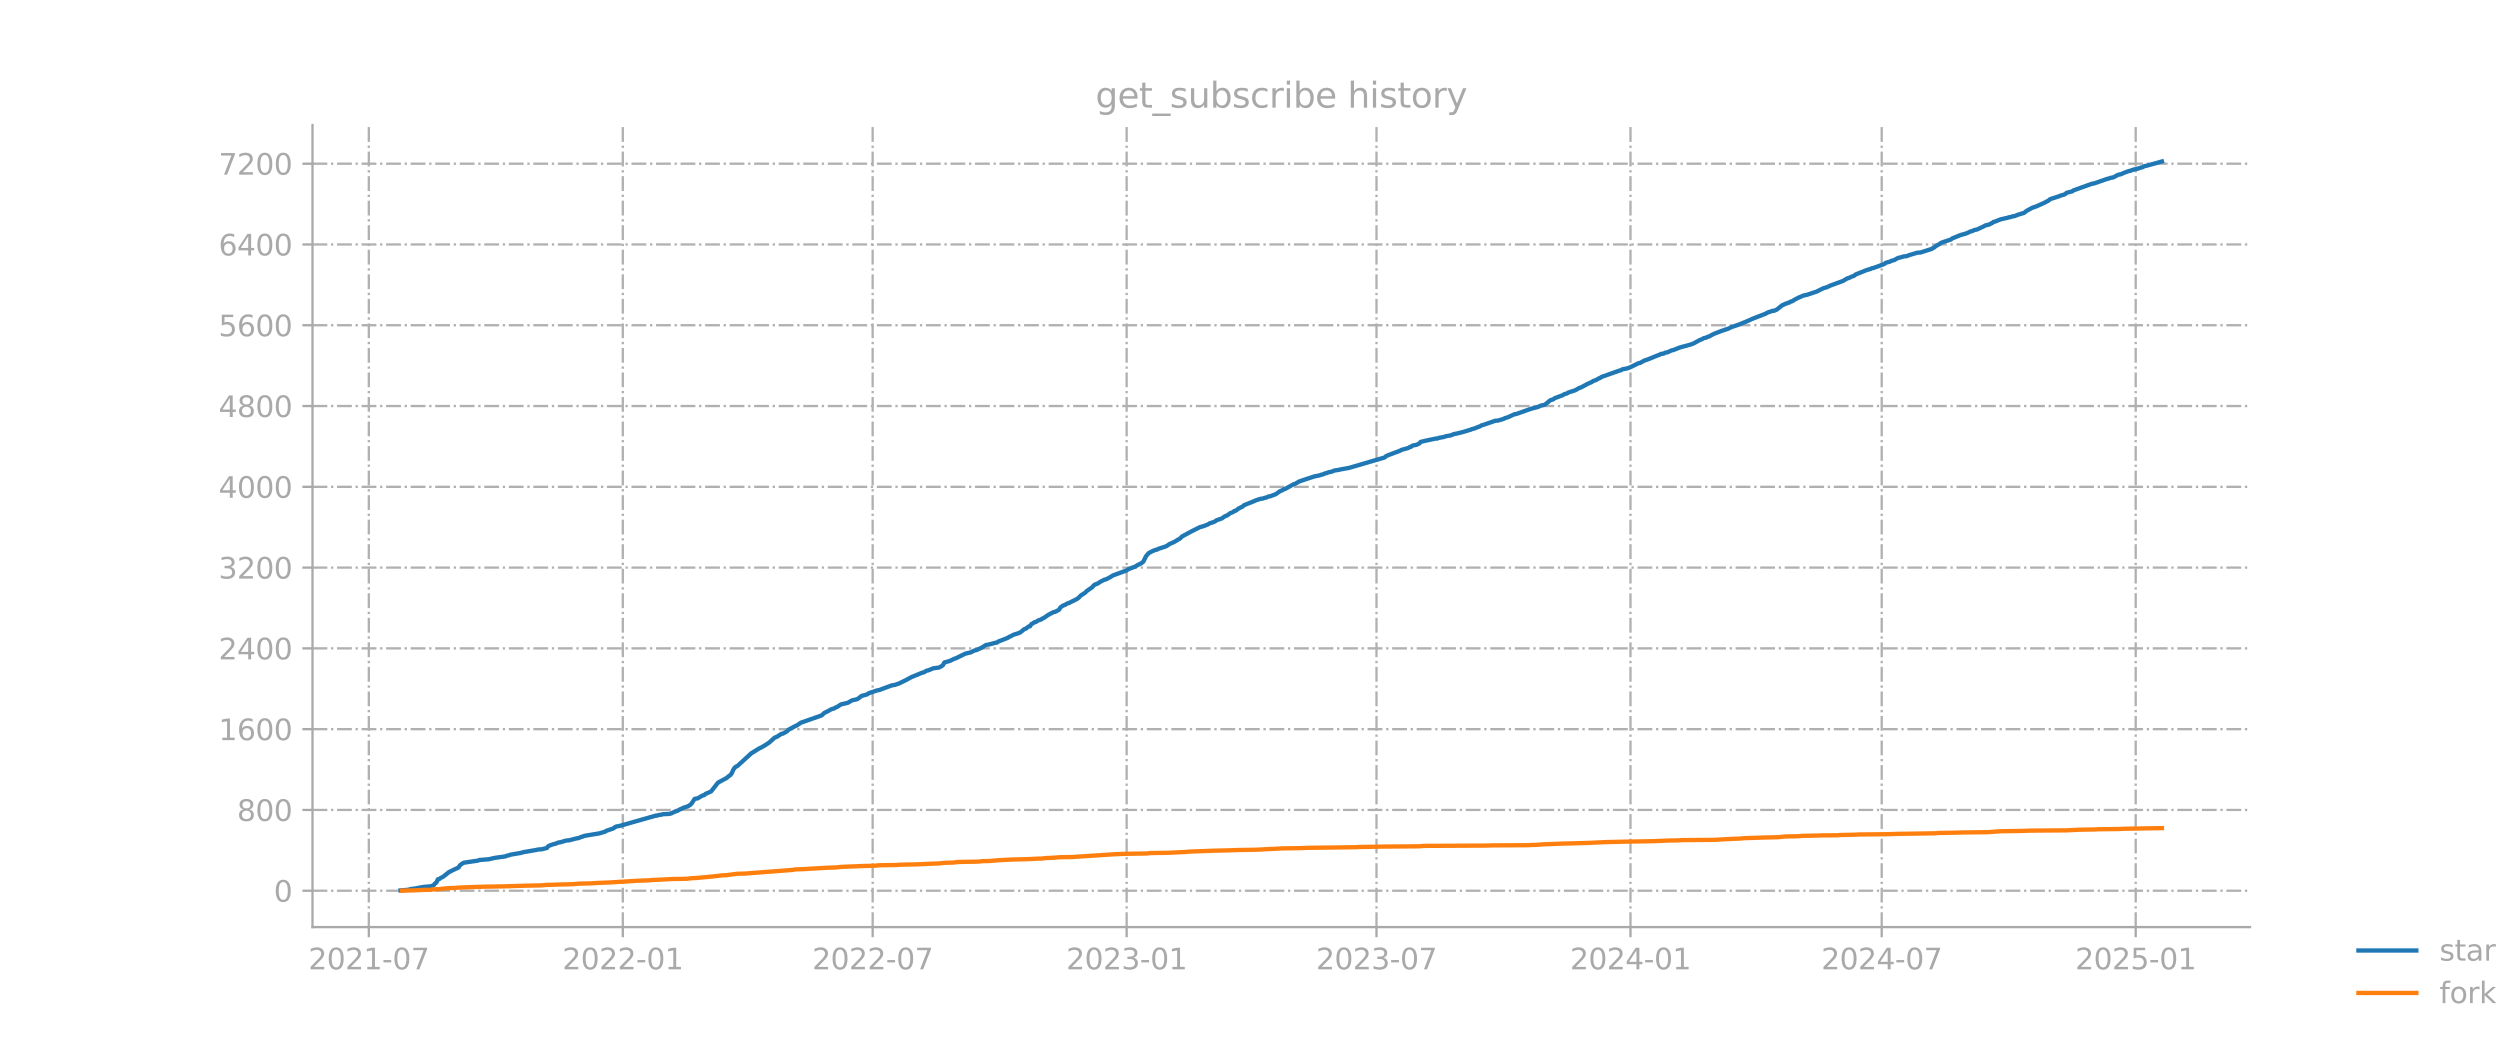 <?xml version="1.0" encoding="utf-8" standalone="no"?>
<!DOCTYPE svg PUBLIC "-//W3C//DTD SVG 1.1//EN"
  "http://www.w3.org/Graphics/SVG/1.1/DTD/svg11.dtd">
<svg xmlns:xlink="http://www.w3.org/1999/xlink" width="864pt" height="360pt" viewBox="0 0 864 360" xmlns="http://www.w3.org/2000/svg" version="1.1">
 <defs>
  <style type="text/css">*{stroke-linejoin: round; stroke-linecap: butt}</style>
 </defs>
 <g id="figure_1">
  <g id="patch_1">
   <path d="M 0 360 
L 864 360 
L 864 0 
L 0 0 
L 0 360 
z
" style="fill: none; opacity: 0"/>
  </g>
  <g id="axes_1">
   <g id="patch_2">
    <path d="M 108 320.4 
L 777.6 320.4 
L 777.6 43.2 
L 108 43.2 
L 108 320.4 
z
" style="fill: none; opacity: 0"/>
   </g>
   <g id="matplotlib.axis_1">
    <g id="xtick_1">
     <g id="line2d_1">
      <path d="M 127.464 320.4 
L 127.464 43.2 
" clip-path="url(#pe90ef43186)" style="fill: none; stroke-dasharray: 5.12,1.28,0.8,1.28; stroke-dashoffset: 0; stroke: #b0b0b0; stroke-width: 0.8"/>
     </g>
     <g id="line2d_2">
      <defs>
       <path id="m35edbf94c2" d="M 0 0 
L 0 3.5 
" style="stroke: #a9a9a9; stroke-width: 0.8"/>
      </defs>
      <g>
       <use xlink:href="#m35edbf94c2" x="127.464" y="320.4" style="fill: #a9a9a9; stroke: #a9a9a9; stroke-width: 0.8"/>
      </g>
     </g>
     <g id="text_1">
      <!-- 2021-07 -->
      <g style="fill: #a9a9a9" transform="translate(106.573 334.998) scale(0.1 -0.1)">
       <defs>
        <path id="DejaVuSans-32" d="M 1228 531 
L 3431 531 
L 3431 0 
L 469 0 
L 469 531 
Q 828 903 1448 1529 
Q 2069 2156 2228 2338 
Q 2531 2678 2651 2914 
Q 2772 3150 2772 3378 
Q 2772 3750 2511 3984 
Q 2250 4219 1831 4219 
Q 1534 4219 1204 4116 
Q 875 4013 500 3803 
L 500 4441 
Q 881 4594 1212 4672 
Q 1544 4750 1819 4750 
Q 2544 4750 2975 4387 
Q 3406 4025 3406 3419 
Q 3406 3131 3298 2873 
Q 3191 2616 2906 2266 
Q 2828 2175 2409 1742 
Q 1991 1309 1228 531 
z
" transform="scale(0.016)"/>
        <path id="DejaVuSans-30" d="M 2034 4250 
Q 1547 4250 1301 3770 
Q 1056 3291 1056 2328 
Q 1056 1369 1301 889 
Q 1547 409 2034 409 
Q 2525 409 2770 889 
Q 3016 1369 3016 2328 
Q 3016 3291 2770 3770 
Q 2525 4250 2034 4250 
z
M 2034 4750 
Q 2819 4750 3233 4129 
Q 3647 3509 3647 2328 
Q 3647 1150 3233 529 
Q 2819 -91 2034 -91 
Q 1250 -91 836 529 
Q 422 1150 422 2328 
Q 422 3509 836 4129 
Q 1250 4750 2034 4750 
z
" transform="scale(0.016)"/>
        <path id="DejaVuSans-31" d="M 794 531 
L 1825 531 
L 1825 4091 
L 703 3866 
L 703 4441 
L 1819 4666 
L 2450 4666 
L 2450 531 
L 3481 531 
L 3481 0 
L 794 0 
L 794 531 
z
" transform="scale(0.016)"/>
        <path id="DejaVuSans-2d" d="M 313 2009 
L 1997 2009 
L 1997 1497 
L 313 1497 
L 313 2009 
z
" transform="scale(0.016)"/>
        <path id="DejaVuSans-37" d="M 525 4666 
L 3525 4666 
L 3525 4397 
L 1831 0 
L 1172 0 
L 2766 4134 
L 525 4134 
L 525 4666 
z
" transform="scale(0.016)"/>
       </defs>
       <use xlink:href="#DejaVuSans-32"/>
       <use xlink:href="#DejaVuSans-30" transform="translate(63.623 0)"/>
       <use xlink:href="#DejaVuSans-32" transform="translate(127.246 0)"/>
       <use xlink:href="#DejaVuSans-31" transform="translate(190.869 0)"/>
       <use xlink:href="#DejaVuSans-2d" transform="translate(254.492 0)"/>
       <use xlink:href="#DejaVuSans-30" transform="translate(290.576 0)"/>
       <use xlink:href="#DejaVuSans-37" transform="translate(354.199 0)"/>
      </g>
     </g>
    </g>
    <g id="xtick_2">
     <g id="line2d_3">
      <path d="M 215.243 320.4 
L 215.243 43.2 
" clip-path="url(#pe90ef43186)" style="fill: none; stroke-dasharray: 5.12,1.28,0.8,1.28; stroke-dashoffset: 0; stroke: #b0b0b0; stroke-width: 0.8"/>
     </g>
     <g id="line2d_4">
      <g>
       <use xlink:href="#m35edbf94c2" x="215.243" y="320.4" style="fill: #a9a9a9; stroke: #a9a9a9; stroke-width: 0.8"/>
      </g>
     </g>
     <g id="text_2">
      <!-- 2022-01 -->
      <g style="fill: #a9a9a9" transform="translate(194.351 334.998) scale(0.1 -0.1)">
       <use xlink:href="#DejaVuSans-32"/>
       <use xlink:href="#DejaVuSans-30" transform="translate(63.623 0)"/>
       <use xlink:href="#DejaVuSans-32" transform="translate(127.246 0)"/>
       <use xlink:href="#DejaVuSans-32" transform="translate(190.869 0)"/>
       <use xlink:href="#DejaVuSans-2d" transform="translate(254.492 0)"/>
       <use xlink:href="#DejaVuSans-30" transform="translate(290.576 0)"/>
       <use xlink:href="#DejaVuSans-31" transform="translate(354.199 0)"/>
      </g>
     </g>
    </g>
    <g id="xtick_3">
     <g id="line2d_5">
      <path d="M 301.591 320.4 
L 301.591 43.2 
" clip-path="url(#pe90ef43186)" style="fill: none; stroke-dasharray: 5.12,1.28,0.8,1.28; stroke-dashoffset: 0; stroke: #b0b0b0; stroke-width: 0.8"/>
     </g>
     <g id="line2d_6">
      <g>
       <use xlink:href="#m35edbf94c2" x="301.591" y="320.4" style="fill: #a9a9a9; stroke: #a9a9a9; stroke-width: 0.8"/>
      </g>
     </g>
     <g id="text_3">
      <!-- 2022-07 -->
      <g style="fill: #a9a9a9" transform="translate(280.699 334.998) scale(0.1 -0.1)">
       <use xlink:href="#DejaVuSans-32"/>
       <use xlink:href="#DejaVuSans-30" transform="translate(63.623 0)"/>
       <use xlink:href="#DejaVuSans-32" transform="translate(127.246 0)"/>
       <use xlink:href="#DejaVuSans-32" transform="translate(190.869 0)"/>
       <use xlink:href="#DejaVuSans-2d" transform="translate(254.492 0)"/>
       <use xlink:href="#DejaVuSans-30" transform="translate(290.576 0)"/>
       <use xlink:href="#DejaVuSans-37" transform="translate(354.199 0)"/>
      </g>
     </g>
    </g>
    <g id="xtick_4">
     <g id="line2d_7">
      <path d="M 389.369 320.4 
L 389.369 43.2 
" clip-path="url(#pe90ef43186)" style="fill: none; stroke-dasharray: 5.12,1.28,0.8,1.28; stroke-dashoffset: 0; stroke: #b0b0b0; stroke-width: 0.8"/>
     </g>
     <g id="line2d_8">
      <g>
       <use xlink:href="#m35edbf94c2" x="389.369" y="320.4" style="fill: #a9a9a9; stroke: #a9a9a9; stroke-width: 0.8"/>
      </g>
     </g>
     <g id="text_4">
      <!-- 2023-01 -->
      <g style="fill: #a9a9a9" transform="translate(368.478 334.998) scale(0.1 -0.1)">
       <defs>
        <path id="DejaVuSans-33" d="M 2597 2516 
Q 3050 2419 3304 2112 
Q 3559 1806 3559 1356 
Q 3559 666 3084 287 
Q 2609 -91 1734 -91 
Q 1441 -91 1130 -33 
Q 819 25 488 141 
L 488 750 
Q 750 597 1062 519 
Q 1375 441 1716 441 
Q 2309 441 2620 675 
Q 2931 909 2931 1356 
Q 2931 1769 2642 2001 
Q 2353 2234 1838 2234 
L 1294 2234 
L 1294 2753 
L 1863 2753 
Q 2328 2753 2575 2939 
Q 2822 3125 2822 3475 
Q 2822 3834 2567 4026 
Q 2313 4219 1838 4219 
Q 1578 4219 1281 4162 
Q 984 4106 628 3988 
L 628 4550 
Q 988 4650 1302 4700 
Q 1616 4750 1894 4750 
Q 2613 4750 3031 4423 
Q 3450 4097 3450 3541 
Q 3450 3153 3228 2886 
Q 3006 2619 2597 2516 
z
" transform="scale(0.016)"/>
       </defs>
       <use xlink:href="#DejaVuSans-32"/>
       <use xlink:href="#DejaVuSans-30" transform="translate(63.623 0)"/>
       <use xlink:href="#DejaVuSans-32" transform="translate(127.246 0)"/>
       <use xlink:href="#DejaVuSans-33" transform="translate(190.869 0)"/>
       <use xlink:href="#DejaVuSans-2d" transform="translate(254.492 0)"/>
       <use xlink:href="#DejaVuSans-30" transform="translate(290.576 0)"/>
       <use xlink:href="#DejaVuSans-31" transform="translate(354.199 0)"/>
      </g>
     </g>
    </g>
    <g id="xtick_5">
     <g id="line2d_9">
      <path d="M 475.717 320.4 
L 475.717 43.2 
" clip-path="url(#pe90ef43186)" style="fill: none; stroke-dasharray: 5.12,1.28,0.8,1.28; stroke-dashoffset: 0; stroke: #b0b0b0; stroke-width: 0.8"/>
     </g>
     <g id="line2d_10">
      <g>
       <use xlink:href="#m35edbf94c2" x="475.717" y="320.4" style="fill: #a9a9a9; stroke: #a9a9a9; stroke-width: 0.8"/>
      </g>
     </g>
     <g id="text_5">
      <!-- 2023-07 -->
      <g style="fill: #a9a9a9" transform="translate(454.826 334.998) scale(0.1 -0.1)">
       <use xlink:href="#DejaVuSans-32"/>
       <use xlink:href="#DejaVuSans-30" transform="translate(63.623 0)"/>
       <use xlink:href="#DejaVuSans-32" transform="translate(127.246 0)"/>
       <use xlink:href="#DejaVuSans-33" transform="translate(190.869 0)"/>
       <use xlink:href="#DejaVuSans-2d" transform="translate(254.492 0)"/>
       <use xlink:href="#DejaVuSans-30" transform="translate(290.576 0)"/>
       <use xlink:href="#DejaVuSans-37" transform="translate(354.199 0)"/>
      </g>
     </g>
    </g>
    <g id="xtick_6">
     <g id="line2d_11">
      <path d="M 563.496 320.4 
L 563.496 43.2 
" clip-path="url(#pe90ef43186)" style="fill: none; stroke-dasharray: 5.12,1.28,0.8,1.28; stroke-dashoffset: 0; stroke: #b0b0b0; stroke-width: 0.8"/>
     </g>
     <g id="line2d_12">
      <g>
       <use xlink:href="#m35edbf94c2" x="563.496" y="320.4" style="fill: #a9a9a9; stroke: #a9a9a9; stroke-width: 0.8"/>
      </g>
     </g>
     <g id="text_6">
      <!-- 2024-01 -->
      <g style="fill: #a9a9a9" transform="translate(542.605 334.998) scale(0.1 -0.1)">
       <defs>
        <path id="DejaVuSans-34" d="M 2419 4116 
L 825 1625 
L 2419 1625 
L 2419 4116 
z
M 2253 4666 
L 3047 4666 
L 3047 1625 
L 3713 1625 
L 3713 1100 
L 3047 1100 
L 3047 0 
L 2419 0 
L 2419 1100 
L 313 1100 
L 313 1709 
L 2253 4666 
z
" transform="scale(0.016)"/>
       </defs>
       <use xlink:href="#DejaVuSans-32"/>
       <use xlink:href="#DejaVuSans-30" transform="translate(63.623 0)"/>
       <use xlink:href="#DejaVuSans-32" transform="translate(127.246 0)"/>
       <use xlink:href="#DejaVuSans-34" transform="translate(190.869 0)"/>
       <use xlink:href="#DejaVuSans-2d" transform="translate(254.492 0)"/>
       <use xlink:href="#DejaVuSans-30" transform="translate(290.576 0)"/>
       <use xlink:href="#DejaVuSans-31" transform="translate(354.199 0)"/>
      </g>
     </g>
    </g>
    <g id="xtick_7">
     <g id="line2d_13">
      <path d="M 650.321 320.4 
L 650.321 43.2 
" clip-path="url(#pe90ef43186)" style="fill: none; stroke-dasharray: 5.12,1.28,0.8,1.28; stroke-dashoffset: 0; stroke: #b0b0b0; stroke-width: 0.8"/>
     </g>
     <g id="line2d_14">
      <g>
       <use xlink:href="#m35edbf94c2" x="650.321" y="320.4" style="fill: #a9a9a9; stroke: #a9a9a9; stroke-width: 0.8"/>
      </g>
     </g>
     <g id="text_7">
      <!-- 2024-07 -->
      <g style="fill: #a9a9a9" transform="translate(629.429 334.998) scale(0.1 -0.1)">
       <use xlink:href="#DejaVuSans-32"/>
       <use xlink:href="#DejaVuSans-30" transform="translate(63.623 0)"/>
       <use xlink:href="#DejaVuSans-32" transform="translate(127.246 0)"/>
       <use xlink:href="#DejaVuSans-34" transform="translate(190.869 0)"/>
       <use xlink:href="#DejaVuSans-2d" transform="translate(254.492 0)"/>
       <use xlink:href="#DejaVuSans-30" transform="translate(290.576 0)"/>
       <use xlink:href="#DejaVuSans-37" transform="translate(354.199 0)"/>
      </g>
     </g>
    </g>
    <g id="xtick_8">
     <g id="line2d_15">
      <path d="M 738.1 320.4 
L 738.1 43.2 
" clip-path="url(#pe90ef43186)" style="fill: none; stroke-dasharray: 5.12,1.28,0.8,1.28; stroke-dashoffset: 0; stroke: #b0b0b0; stroke-width: 0.8"/>
     </g>
     <g id="line2d_16">
      <g>
       <use xlink:href="#m35edbf94c2" x="738.1" y="320.4" style="fill: #a9a9a9; stroke: #a9a9a9; stroke-width: 0.8"/>
      </g>
     </g>
     <g id="text_8">
      <!-- 2025-01 -->
      <g style="fill: #a9a9a9" transform="translate(717.208 334.998) scale(0.1 -0.1)">
       <defs>
        <path id="DejaVuSans-35" d="M 691 4666 
L 3169 4666 
L 3169 4134 
L 1269 4134 
L 1269 2991 
Q 1406 3038 1543 3061 
Q 1681 3084 1819 3084 
Q 2600 3084 3056 2656 
Q 3513 2228 3513 1497 
Q 3513 744 3044 326 
Q 2575 -91 1722 -91 
Q 1428 -91 1123 -41 
Q 819 9 494 109 
L 494 744 
Q 775 591 1075 516 
Q 1375 441 1709 441 
Q 2250 441 2565 725 
Q 2881 1009 2881 1497 
Q 2881 1984 2565 2268 
Q 2250 2553 1709 2553 
Q 1456 2553 1204 2497 
Q 953 2441 691 2322 
L 691 4666 
z
" transform="scale(0.016)"/>
       </defs>
       <use xlink:href="#DejaVuSans-32"/>
       <use xlink:href="#DejaVuSans-30" transform="translate(63.623 0)"/>
       <use xlink:href="#DejaVuSans-32" transform="translate(127.246 0)"/>
       <use xlink:href="#DejaVuSans-35" transform="translate(190.869 0)"/>
       <use xlink:href="#DejaVuSans-2d" transform="translate(254.492 0)"/>
       <use xlink:href="#DejaVuSans-30" transform="translate(290.576 0)"/>
       <use xlink:href="#DejaVuSans-31" transform="translate(354.199 0)"/>
      </g>
     </g>
    </g>
   </g>
   <g id="matplotlib.axis_2">
    <g id="ytick_1">
     <g id="line2d_17">
      <path d="M 108 307.835 
L 777.6 307.835 
" clip-path="url(#pe90ef43186)" style="fill: none; stroke-dasharray: 5.12,1.28,0.8,1.28; stroke-dashoffset: 0; stroke: #b0b0b0; stroke-width: 0.8"/>
     </g>
     <g id="line2d_18">
      <defs>
       <path id="m4786af2d7b" d="M 0 0 
L -3.5 0 
" style="stroke: #a9a9a9; stroke-width: 0.8"/>
      </defs>
      <g>
       <use xlink:href="#m4786af2d7b" x="108" y="307.835" style="fill: #a9a9a9; stroke: #a9a9a9; stroke-width: 0.8"/>
      </g>
     </g>
     <g id="text_9">
      <!-- 0 -->
      <g style="fill: #a9a9a9" transform="translate(94.638 311.634) scale(0.1 -0.1)">
       <use xlink:href="#DejaVuSans-30"/>
      </g>
     </g>
    </g>
    <g id="ytick_2">
     <g id="line2d_19">
      <path d="M 108 279.916 
L 777.6 279.916 
" clip-path="url(#pe90ef43186)" style="fill: none; stroke-dasharray: 5.12,1.28,0.8,1.28; stroke-dashoffset: 0; stroke: #b0b0b0; stroke-width: 0.8"/>
     </g>
     <g id="line2d_20">
      <g>
       <use xlink:href="#m4786af2d7b" x="108" y="279.916" style="fill: #a9a9a9; stroke: #a9a9a9; stroke-width: 0.8"/>
      </g>
     </g>
     <g id="text_10">
      <!-- 800 -->
      <g style="fill: #a9a9a9" transform="translate(81.912 283.716) scale(0.1 -0.1)">
       <defs>
        <path id="DejaVuSans-38" d="M 2034 2216 
Q 1584 2216 1326 1975 
Q 1069 1734 1069 1313 
Q 1069 891 1326 650 
Q 1584 409 2034 409 
Q 2484 409 2743 651 
Q 3003 894 3003 1313 
Q 3003 1734 2745 1975 
Q 2488 2216 2034 2216 
z
M 1403 2484 
Q 997 2584 770 2862 
Q 544 3141 544 3541 
Q 544 4100 942 4425 
Q 1341 4750 2034 4750 
Q 2731 4750 3128 4425 
Q 3525 4100 3525 3541 
Q 3525 3141 3298 2862 
Q 3072 2584 2669 2484 
Q 3125 2378 3379 2068 
Q 3634 1759 3634 1313 
Q 3634 634 3220 271 
Q 2806 -91 2034 -91 
Q 1263 -91 848 271 
Q 434 634 434 1313 
Q 434 1759 690 2068 
Q 947 2378 1403 2484 
z
M 1172 3481 
Q 1172 3119 1398 2916 
Q 1625 2713 2034 2713 
Q 2441 2713 2670 2916 
Q 2900 3119 2900 3481 
Q 2900 3844 2670 4047 
Q 2441 4250 2034 4250 
Q 1625 4250 1398 4047 
Q 1172 3844 1172 3481 
z
" transform="scale(0.016)"/>
       </defs>
       <use xlink:href="#DejaVuSans-38"/>
       <use xlink:href="#DejaVuSans-30" transform="translate(63.623 0)"/>
       <use xlink:href="#DejaVuSans-30" transform="translate(127.246 0)"/>
      </g>
     </g>
    </g>
    <g id="ytick_3">
     <g id="line2d_21">
      <path d="M 108 251.998 
L 777.6 251.998 
" clip-path="url(#pe90ef43186)" style="fill: none; stroke-dasharray: 5.12,1.28,0.8,1.28; stroke-dashoffset: 0; stroke: #b0b0b0; stroke-width: 0.8"/>
     </g>
     <g id="line2d_22">
      <g>
       <use xlink:href="#m4786af2d7b" x="108" y="251.998" style="fill: #a9a9a9; stroke: #a9a9a9; stroke-width: 0.8"/>
      </g>
     </g>
     <g id="text_11">
      <!-- 1600 -->
      <g style="fill: #a9a9a9" transform="translate(75.55 255.797) scale(0.1 -0.1)">
       <defs>
        <path id="DejaVuSans-36" d="M 2113 2584 
Q 1688 2584 1439 2293 
Q 1191 2003 1191 1497 
Q 1191 994 1439 701 
Q 1688 409 2113 409 
Q 2538 409 2786 701 
Q 3034 994 3034 1497 
Q 3034 2003 2786 2293 
Q 2538 2584 2113 2584 
z
M 3366 4563 
L 3366 3988 
Q 3128 4100 2886 4159 
Q 2644 4219 2406 4219 
Q 1781 4219 1451 3797 
Q 1122 3375 1075 2522 
Q 1259 2794 1537 2939 
Q 1816 3084 2150 3084 
Q 2853 3084 3261 2657 
Q 3669 2231 3669 1497 
Q 3669 778 3244 343 
Q 2819 -91 2113 -91 
Q 1303 -91 875 529 
Q 447 1150 447 2328 
Q 447 3434 972 4092 
Q 1497 4750 2381 4750 
Q 2619 4750 2861 4703 
Q 3103 4656 3366 4563 
z
" transform="scale(0.016)"/>
       </defs>
       <use xlink:href="#DejaVuSans-31"/>
       <use xlink:href="#DejaVuSans-36" transform="translate(63.623 0)"/>
       <use xlink:href="#DejaVuSans-30" transform="translate(127.246 0)"/>
       <use xlink:href="#DejaVuSans-30" transform="translate(190.869 0)"/>
      </g>
     </g>
    </g>
    <g id="ytick_4">
     <g id="line2d_23">
      <path d="M 108 224.079 
L 777.6 224.079 
" clip-path="url(#pe90ef43186)" style="fill: none; stroke-dasharray: 5.12,1.28,0.8,1.28; stroke-dashoffset: 0; stroke: #b0b0b0; stroke-width: 0.8"/>
     </g>
     <g id="line2d_24">
      <g>
       <use xlink:href="#m4786af2d7b" x="108" y="224.079" style="fill: #a9a9a9; stroke: #a9a9a9; stroke-width: 0.8"/>
      </g>
     </g>
     <g id="text_12">
      <!-- 2400 -->
      <g style="fill: #a9a9a9" transform="translate(75.55 227.878) scale(0.1 -0.1)">
       <use xlink:href="#DejaVuSans-32"/>
       <use xlink:href="#DejaVuSans-34" transform="translate(63.623 0)"/>
       <use xlink:href="#DejaVuSans-30" transform="translate(127.246 0)"/>
       <use xlink:href="#DejaVuSans-30" transform="translate(190.869 0)"/>
      </g>
     </g>
    </g>
    <g id="ytick_5">
     <g id="line2d_25">
      <path d="M 108 196.161 
L 777.6 196.161 
" clip-path="url(#pe90ef43186)" style="fill: none; stroke-dasharray: 5.12,1.28,0.8,1.28; stroke-dashoffset: 0; stroke: #b0b0b0; stroke-width: 0.8"/>
     </g>
     <g id="line2d_26">
      <g>
       <use xlink:href="#m4786af2d7b" x="108" y="196.161" style="fill: #a9a9a9; stroke: #a9a9a9; stroke-width: 0.8"/>
      </g>
     </g>
     <g id="text_13">
      <!-- 3200 -->
      <g style="fill: #a9a9a9" transform="translate(75.55 199.96) scale(0.1 -0.1)">
       <use xlink:href="#DejaVuSans-33"/>
       <use xlink:href="#DejaVuSans-32" transform="translate(63.623 0)"/>
       <use xlink:href="#DejaVuSans-30" transform="translate(127.246 0)"/>
       <use xlink:href="#DejaVuSans-30" transform="translate(190.869 0)"/>
      </g>
     </g>
    </g>
    <g id="ytick_6">
     <g id="line2d_27">
      <path d="M 108 168.242 
L 777.6 168.242 
" clip-path="url(#pe90ef43186)" style="fill: none; stroke-dasharray: 5.12,1.28,0.8,1.28; stroke-dashoffset: 0; stroke: #b0b0b0; stroke-width: 0.8"/>
     </g>
     <g id="line2d_28">
      <g>
       <use xlink:href="#m4786af2d7b" x="108" y="168.242" style="fill: #a9a9a9; stroke: #a9a9a9; stroke-width: 0.8"/>
      </g>
     </g>
     <g id="text_14">
      <!-- 4000 -->
      <g style="fill: #a9a9a9" transform="translate(75.55 172.041) scale(0.1 -0.1)">
       <use xlink:href="#DejaVuSans-34"/>
       <use xlink:href="#DejaVuSans-30" transform="translate(63.623 0)"/>
       <use xlink:href="#DejaVuSans-30" transform="translate(127.246 0)"/>
       <use xlink:href="#DejaVuSans-30" transform="translate(190.869 0)"/>
      </g>
     </g>
    </g>
    <g id="ytick_7">
     <g id="line2d_29">
      <path d="M 108 140.323 
L 777.6 140.323 
" clip-path="url(#pe90ef43186)" style="fill: none; stroke-dasharray: 5.12,1.28,0.8,1.28; stroke-dashoffset: 0; stroke: #b0b0b0; stroke-width: 0.8"/>
     </g>
     <g id="line2d_30">
      <g>
       <use xlink:href="#m4786af2d7b" x="108" y="140.323" style="fill: #a9a9a9; stroke: #a9a9a9; stroke-width: 0.8"/>
      </g>
     </g>
     <g id="text_15">
      <!-- 4800 -->
      <g style="fill: #a9a9a9" transform="translate(75.55 144.123) scale(0.1 -0.1)">
       <use xlink:href="#DejaVuSans-34"/>
       <use xlink:href="#DejaVuSans-38" transform="translate(63.623 0)"/>
       <use xlink:href="#DejaVuSans-30" transform="translate(127.246 0)"/>
       <use xlink:href="#DejaVuSans-30" transform="translate(190.869 0)"/>
      </g>
     </g>
    </g>
    <g id="ytick_8">
     <g id="line2d_31">
      <path d="M 108 112.405 
L 777.6 112.405 
" clip-path="url(#pe90ef43186)" style="fill: none; stroke-dasharray: 5.12,1.28,0.8,1.28; stroke-dashoffset: 0; stroke: #b0b0b0; stroke-width: 0.8"/>
     </g>
     <g id="line2d_32">
      <g>
       <use xlink:href="#m4786af2d7b" x="108" y="112.405" style="fill: #a9a9a9; stroke: #a9a9a9; stroke-width: 0.8"/>
      </g>
     </g>
     <g id="text_16">
      <!-- 5600 -->
      <g style="fill: #a9a9a9" transform="translate(75.55 116.204) scale(0.1 -0.1)">
       <use xlink:href="#DejaVuSans-35"/>
       <use xlink:href="#DejaVuSans-36" transform="translate(63.623 0)"/>
       <use xlink:href="#DejaVuSans-30" transform="translate(127.246 0)"/>
       <use xlink:href="#DejaVuSans-30" transform="translate(190.869 0)"/>
      </g>
     </g>
    </g>
    <g id="ytick_9">
     <g id="line2d_33">
      <path d="M 108 84.486 
L 777.6 84.486 
" clip-path="url(#pe90ef43186)" style="fill: none; stroke-dasharray: 5.12,1.28,0.8,1.28; stroke-dashoffset: 0; stroke: #b0b0b0; stroke-width: 0.8"/>
     </g>
     <g id="line2d_34">
      <g>
       <use xlink:href="#m4786af2d7b" x="108" y="84.486" style="fill: #a9a9a9; stroke: #a9a9a9; stroke-width: 0.8"/>
      </g>
     </g>
     <g id="text_17">
      <!-- 6400 -->
      <g style="fill: #a9a9a9" transform="translate(75.55 88.286) scale(0.1 -0.1)">
       <use xlink:href="#DejaVuSans-36"/>
       <use xlink:href="#DejaVuSans-34" transform="translate(63.623 0)"/>
       <use xlink:href="#DejaVuSans-30" transform="translate(127.246 0)"/>
       <use xlink:href="#DejaVuSans-30" transform="translate(190.869 0)"/>
      </g>
     </g>
    </g>
    <g id="ytick_10">
     <g id="line2d_35">
      <path d="M 108 56.568 
L 777.6 56.568 
" clip-path="url(#pe90ef43186)" style="fill: none; stroke-dasharray: 5.12,1.28,0.8,1.28; stroke-dashoffset: 0; stroke: #b0b0b0; stroke-width: 0.8"/>
     </g>
     <g id="line2d_36">
      <g>
       <use xlink:href="#m4786af2d7b" x="108" y="56.568" style="fill: #a9a9a9; stroke: #a9a9a9; stroke-width: 0.8"/>
      </g>
     </g>
     <g id="text_18">
      <!-- 7200 -->
      <g style="fill: #a9a9a9" transform="translate(75.55 60.367) scale(0.1 -0.1)">
       <use xlink:href="#DejaVuSans-37"/>
       <use xlink:href="#DejaVuSans-32" transform="translate(63.623 0)"/>
       <use xlink:href="#DejaVuSans-30" transform="translate(127.246 0)"/>
       <use xlink:href="#DejaVuSans-30" transform="translate(190.869 0)"/>
      </g>
     </g>
    </g>
   </g>
   <g id="line2d_37">
    <path d="M 138.436 307.73 
L 141.299 307.486 
L 141.776 307.277 
L 143.684 307.032 
L 145.592 306.648 
L 146.546 306.509 
L 148.932 306.299 
L 149.886 305.915 
L 150.363 305.287 
L 150.84 304.973 
L 151.317 303.891 
L 151.794 303.822 
L 152.271 303.438 
L 153.225 302.949 
L 155.133 301.414 
L 157.042 300.471 
L 158.473 299.808 
L 158.95 299.041 
L 159.904 298.343 
L 160.381 298.133 
L 165.152 297.435 
L 165.629 297.226 
L 168.968 296.947 
L 170.876 296.493 
L 174.693 295.97 
L 175.17 295.725 
L 175.647 295.655 
L 176.601 295.341 
L 179.94 294.783 
L 180.895 294.504 
L 185.188 293.771 
L 186.142 293.562 
L 187.096 293.527 
L 189.005 293.073 
L 189.482 292.41 
L 190.913 291.852 
L 192.344 291.468 
L 192.821 291.223 
L 193.775 291.049 
L 195.683 290.49 
L 196.638 290.421 
L 197.592 290.176 
L 199.5 289.688 
L 199.977 289.653 
L 200.931 289.199 
L 201.408 289.129 
L 201.885 288.885 
L 207.133 288.013 
L 209.041 287.454 
L 209.518 287.14 
L 211.903 286.338 
L 212.858 285.675 
L 214.289 285.395 
L 226.692 281.871 
L 227.169 281.871 
L 227.646 281.661 
L 228.601 281.557 
L 229.078 281.382 
L 230.986 281.312 
L 231.94 281.138 
L 232.894 280.649 
L 234.325 280.126 
L 234.802 279.812 
L 235.756 279.393 
L 236.233 279.149 
L 237.188 278.834 
L 237.665 278.695 
L 238.619 278.102 
L 239.096 277.578 
L 240.05 276.112 
L 240.527 275.973 
L 241.004 275.973 
L 242.435 275.135 
L 242.912 274.891 
L 243.389 274.786 
L 243.866 274.333 
L 244.821 273.949 
L 245.775 273.495 
L 248.16 270.459 
L 251.022 268.923 
L 251.976 268.156 
L 252.453 267.842 
L 252.931 267.144 
L 253.408 266.062 
L 253.885 265.329 
L 254.362 264.945 
L 254.839 264.736 
L 258.655 261.246 
L 259.609 260.373 
L 262.472 258.594 
L 262.949 258.419 
L 264.38 257.581 
L 265.811 256.639 
L 267.719 254.929 
L 268.673 254.545 
L 269.628 253.882 
L 270.105 253.603 
L 270.582 253.533 
L 272.013 252.731 
L 272.49 252.207 
L 274.875 250.916 
L 275.352 250.741 
L 276.783 249.764 
L 283.939 247.252 
L 284.893 246.379 
L 285.848 245.925 
L 286.802 245.402 
L 287.279 245.123 
L 288.233 244.844 
L 288.71 244.53 
L 289.187 244.39 
L 290.618 243.448 
L 293.003 242.889 
L 294.435 242.052 
L 295.866 241.738 
L 296.343 241.598 
L 297.774 240.516 
L 299.682 239.993 
L 300.159 239.609 
L 303.022 238.632 
L 303.976 238.457 
L 304.93 238.073 
L 308.269 236.852 
L 309.223 236.712 
L 310.655 236.224 
L 313.04 235.072 
L 314.948 234.025 
L 318.765 232.455 
L 319.242 232.385 
L 320.196 231.792 
L 320.673 231.722 
L 322.581 230.954 
L 324.489 230.71 
L 325.443 230.221 
L 325.921 229.802 
L 326.398 228.93 
L 328.306 228.407 
L 329.737 227.674 
L 330.214 227.569 
L 333.553 225.929 
L 334.508 225.685 
L 335.462 225.475 
L 336.416 224.987 
L 336.893 224.777 
L 337.37 224.707 
L 339.278 223.835 
L 340.709 222.928 
L 342.141 222.648 
L 344.049 222.125 
L 344.526 222.09 
L 345.003 221.706 
L 346.434 221.183 
L 348.342 220.415 
L 348.819 220.066 
L 349.296 219.891 
L 350.251 219.368 
L 352.159 218.775 
L 352.636 218.53 
L 354.067 217.379 
L 354.544 217.274 
L 355.498 216.506 
L 355.975 216.436 
L 356.452 215.669 
L 356.929 215.459 
L 357.406 215.075 
L 357.884 215.006 
L 358.838 214.412 
L 359.792 214.098 
L 360.269 213.749 
L 360.746 213.575 
L 362.177 212.563 
L 364.085 211.551 
L 364.562 211.481 
L 365.994 210.748 
L 366.471 209.945 
L 367.425 209.247 
L 367.902 209.143 
L 368.856 208.549 
L 369.333 208.445 
L 370.287 207.956 
L 372.195 207.014 
L 372.672 206.665 
L 373.626 205.723 
L 374.581 205.129 
L 375.058 204.815 
L 375.535 204.292 
L 377.443 202.966 
L 377.92 202.407 
L 378.397 202.024 
L 379.351 201.675 
L 380.305 201.046 
L 381.736 200.314 
L 382.214 200.244 
L 383.645 199.476 
L 384.599 198.883 
L 389.369 197.138 
L 389.846 196.754 
L 391.755 196.021 
L 392.232 195.881 
L 393.186 195.253 
L 394.14 194.834 
L 395.094 194.171 
L 396.048 192.252 
L 397.002 191.135 
L 398.434 190.402 
L 399.388 190.019 
L 399.865 189.949 
L 400.342 189.67 
L 402.727 188.902 
L 403.204 188.692 
L 404.158 188.029 
L 405.589 187.401 
L 406.544 186.878 
L 407.021 186.529 
L 407.498 186.319 
L 407.975 185.97 
L 408.452 185.447 
L 409.406 184.923 
L 411.791 183.632 
L 414.654 182.201 
L 416.085 181.783 
L 417.516 181.224 
L 417.993 180.875 
L 418.947 180.596 
L 419.901 180.212 
L 420.378 179.828 
L 422.286 179.165 
L 423.241 178.467 
L 424.195 178.083 
L 425.149 177.35 
L 426.103 177.001 
L 426.58 176.583 
L 427.057 176.513 
L 428.011 175.78 
L 428.965 175.291 
L 429.442 175.082 
L 429.919 174.594 
L 433.259 173.267 
L 434.213 172.849 
L 435.644 172.395 
L 436.598 172.255 
L 437.075 172.046 
L 437.552 171.976 
L 438.506 171.557 
L 438.984 171.522 
L 440.892 170.79 
L 442.323 169.778 
L 442.8 169.603 
L 443.754 169.08 
L 444.231 168.94 
L 447.094 167.335 
L 447.571 167.23 
L 449.002 166.392 
L 450.433 165.904 
L 451.387 165.59 
L 453.295 164.962 
L 454.249 164.648 
L 456.158 164.264 
L 456.635 164.054 
L 457.112 163.984 
L 458.066 163.566 
L 458.543 163.496 
L 459.02 163.252 
L 459.974 163.077 
L 461.405 162.554 
L 462.359 162.449 
L 463.791 162.135 
L 466.176 161.716 
L 478.579 158.087 
L 479.056 157.598 
L 480.011 157.214 
L 483.827 155.783 
L 484.304 155.504 
L 485.735 155.085 
L 486.689 154.841 
L 487.166 154.527 
L 487.644 154.422 
L 488.121 154.004 
L 489.552 153.724 
L 490.506 153.271 
L 490.983 152.712 
L 492.891 152.259 
L 496.231 151.561 
L 496.708 151.561 
L 497.185 151.351 
L 499.093 151.002 
L 499.57 150.793 
L 501.478 150.444 
L 502.432 150.025 
L 503.386 149.851 
L 505.772 149.257 
L 507.68 148.664 
L 508.157 148.559 
L 508.634 148.315 
L 509.588 148.071 
L 510.542 147.687 
L 511.496 147.338 
L 511.974 147.024 
L 512.928 146.745 
L 516.744 145.419 
L 517.698 145.349 
L 519.606 144.79 
L 520.084 144.511 
L 521.038 144.232 
L 523.423 143.15 
L 523.9 143.115 
L 529.148 141.266 
L 531.533 140.638 
L 532.487 140.184 
L 533.918 139.87 
L 535.827 138.299 
L 536.781 138.02 
L 537.258 137.636 
L 540.12 136.554 
L 540.597 136.24 
L 541.551 135.961 
L 542.028 135.647 
L 544.414 134.879 
L 545.845 134.042 
L 546.322 133.937 
L 548.707 132.646 
L 550.138 132.018 
L 550.615 131.669 
L 551.569 131.355 
L 552.524 130.796 
L 553.001 130.622 
L 553.478 130.273 
L 559.679 128.074 
L 560.157 127.97 
L 560.634 127.655 
L 562.542 127.272 
L 563.496 126.888 
L 566.358 125.492 
L 566.835 125.422 
L 568.267 124.619 
L 569.698 124.131 
L 573.037 122.77 
L 573.514 122.63 
L 573.991 122.316 
L 574.945 122.211 
L 575.422 121.897 
L 576.377 121.723 
L 577.331 121.269 
L 577.808 121.06 
L 578.285 120.99 
L 580.67 120.048 
L 582.101 119.664 
L 583.055 119.419 
L 584.487 119.001 
L 585.441 118.617 
L 587.349 117.57 
L 588.303 117.186 
L 588.78 116.872 
L 589.734 116.662 
L 590.211 116.383 
L 590.688 116.279 
L 592.119 115.476 
L 593.074 115.092 
L 594.982 114.359 
L 597.367 113.557 
L 598.321 113.068 
L 600.707 112.265 
L 603.569 111.114 
L 605.477 110.241 
L 610.248 108.392 
L 610.725 108.078 
L 612.633 107.414 
L 613.11 107.414 
L 614.064 106.996 
L 615.972 105.46 
L 616.449 105.321 
L 616.927 105.006 
L 617.404 104.902 
L 617.881 104.657 
L 618.358 104.588 
L 618.835 104.239 
L 619.312 104.134 
L 620.266 103.541 
L 621.697 102.808 
L 622.651 102.424 
L 623.128 102.18 
L 624.559 101.866 
L 626.945 101.063 
L 627.899 100.749 
L 629.33 100.016 
L 630.284 99.562 
L 631.238 99.318 
L 632.669 98.655 
L 636.963 97.085 
L 638.394 96.212 
L 638.871 96.107 
L 639.825 95.654 
L 640.779 95.305 
L 641.257 94.886 
L 642.211 94.502 
L 645.073 93.35 
L 646.504 92.932 
L 646.981 92.687 
L 647.458 92.618 
L 648.889 92.094 
L 650.321 91.571 
L 651.275 91.187 
L 651.752 90.803 
L 653.183 90.419 
L 653.66 90.14 
L 654.614 89.896 
L 656.045 89.093 
L 656.522 89.058 
L 657.954 88.604 
L 658.908 88.535 
L 659.862 88.151 
L 662.724 87.313 
L 663.678 87.278 
L 667.495 86.057 
L 668.449 85.533 
L 668.926 85.114 
L 670.357 84.277 
L 670.834 83.928 
L 671.788 83.579 
L 674.174 82.811 
L 674.651 82.427 
L 677.513 81.241 
L 679.421 80.717 
L 680.375 80.299 
L 680.852 80.054 
L 681.807 79.775 
L 682.284 79.496 
L 683.238 79.321 
L 685.623 78.205 
L 686.1 77.925 
L 687.531 77.576 
L 688.008 77.262 
L 688.485 77.088 
L 688.962 76.669 
L 689.439 76.599 
L 691.348 75.832 
L 693.256 75.378 
L 693.733 75.308 
L 694.21 75.099 
L 694.687 75.064 
L 695.641 74.75 
L 696.118 74.715 
L 697.55 74.156 
L 699.458 73.598 
L 700.412 72.865 
L 702.32 71.818 
L 703.751 71.33 
L 706.614 70.038 
L 707.568 69.515 
L 708.045 69.271 
L 708.522 68.817 
L 711.384 67.91 
L 712.338 67.526 
L 713.292 67.282 
L 713.77 67.037 
L 714.247 66.618 
L 716.155 66.13 
L 716.632 65.781 
L 722.834 63.547 
L 723.788 63.373 
L 728.081 61.872 
L 729.035 61.628 
L 729.512 61.419 
L 729.99 61.419 
L 730.944 61.035 
L 731.421 60.686 
L 732.375 60.302 
L 732.852 60.267 
L 734.283 59.639 
L 735.714 59.115 
L 736.191 59.046 
L 737.145 58.662 
L 738.577 58.348 
L 740.008 57.894 
L 740.485 57.789 
L 740.962 57.475 
L 741.916 57.266 
L 747.164 55.8 
L 747.164 55.8 
" clip-path="url(#pe90ef43186)" style="fill: none; stroke: #1f77b4; stroke-width: 1.5; stroke-linecap: square"/>
   </g>
   <g id="line2d_38">
    <path d="M 138.913 307.8 
L 143.207 307.695 
L 147.023 307.521 
L 148.932 307.521 
L 149.409 307.381 
L 151.794 307.277 
L 154.656 306.962 
L 157.519 306.858 
L 158.473 306.753 
L 161.812 306.613 
L 165.152 306.509 
L 167.537 306.439 
L 173.739 306.334 
L 176.124 306.264 
L 179.463 306.16 
L 181.849 306.09 
L 187.096 305.985 
L 189.005 305.811 
L 190.913 305.776 
L 193.775 305.671 
L 195.683 305.636 
L 198.069 305.567 
L 199.977 305.392 
L 204.271 305.287 
L 205.225 305.218 
L 207.133 305.113 
L 209.995 305.008 
L 211.903 304.903 
L 220.491 304.38 
L 223.83 304.275 
L 225.261 304.136 
L 227.646 304.031 
L 232.417 303.787 
L 237.188 303.717 
L 239.096 303.508 
L 241.004 303.403 
L 246.252 302.914 
L 249.591 302.53 
L 251.022 302.461 
L 254.839 301.972 
L 257.701 301.902 
L 259.132 301.763 
L 260.563 301.658 
L 273.921 300.646 
L 274.875 300.471 
L 277.738 300.367 
L 285.371 299.913 
L 288.71 299.808 
L 290.618 299.599 
L 293.003 299.494 
L 295.866 299.39 
L 298.251 299.285 
L 300.159 299.25 
L 302.545 299.18 
L 303.499 299.041 
L 310.178 298.936 
L 311.132 298.831 
L 316.856 298.726 
L 321.15 298.517 
L 324.489 298.412 
L 326.398 298.203 
L 329.737 298.098 
L 330.691 297.924 
L 333.076 297.854 
L 337.847 297.784 
L 339.755 297.61 
L 341.663 297.575 
L 343.095 297.47 
L 345.003 297.296 
L 349.773 297.051 
L 354.544 296.947 
L 358.838 296.737 
L 360.269 296.702 
L 361.223 296.563 
L 363.608 296.458 
L 364.562 296.388 
L 365.516 296.318 
L 366.471 296.249 
L 370.764 296.179 
L 372.195 296.074 
L 385.076 295.237 
L 387.461 295.132 
L 389.846 295.062 
L 396.525 294.957 
L 397.479 294.818 
L 404.158 294.713 
L 408.929 294.469 
L 409.883 294.434 
L 410.837 294.329 
L 413.222 294.225 
L 415.608 294.155 
L 417.993 294.05 
L 420.378 293.98 
L 424.672 293.876 
L 427.534 293.771 
L 434.213 293.666 
L 439.461 293.387 
L 441.369 293.317 
L 442.8 293.213 
L 449.479 293.108 
L 452.341 293.003 
L 460.928 292.898 
L 462.836 292.864 
L 468.561 292.794 
L 469.515 292.724 
L 476.194 292.619 
L 478.102 292.584 
L 490.506 292.48 
L 491.937 292.34 
L 513.405 292.235 
L 515.79 292.166 
L 528.194 292.096 
L 529.148 292.026 
L 531.533 291.956 
L 532.964 291.817 
L 535.827 291.712 
L 539.166 291.572 
L 543.459 291.468 
L 545.845 291.398 
L 549.184 291.293 
L 553.001 291.119 
L 555.386 291.014 
L 557.294 290.979 
L 561.588 290.874 
L 563.496 290.839 
L 569.698 290.735 
L 571.606 290.7 
L 573.991 290.595 
L 576.854 290.49 
L 580.193 290.421 
L 581.147 290.351 
L 592.597 290.246 
L 598.798 289.897 
L 601.184 289.827 
L 602.138 289.723 
L 603.092 289.653 
L 606.908 289.548 
L 609.771 289.444 
L 614.541 289.339 
L 616.927 289.095 
L 621.697 288.99 
L 622.651 288.885 
L 627.422 288.78 
L 629.807 288.711 
L 635.055 288.676 
L 636.009 288.571 
L 641.257 288.466 
L 642.211 288.397 
L 652.706 288.292 
L 655.568 288.187 
L 662.724 288.083 
L 664.632 288.048 
L 668.926 287.978 
L 669.88 287.873 
L 676.082 287.768 
L 678.467 287.699 
L 687.054 287.594 
L 688.485 287.489 
L 689.917 287.385 
L 691.348 287.28 
L 698.504 287.175 
L 701.366 287.07 
L 714.247 286.966 
L 718.54 286.756 
L 724.265 286.652 
L 725.219 286.582 
L 732.375 286.512 
L 733.329 286.442 
L 738.577 286.338 
L 740.485 286.303 
L 747.164 286.198 
L 747.164 286.198 
" clip-path="url(#pe90ef43186)" style="fill: none; stroke: #ff7f0e; stroke-width: 1.5; stroke-linecap: square"/>
   </g>
   <g id="patch_3">
    <path d="M 108 320.4 
L 108 43.2 
" style="fill: none; stroke: #a9a9a9; stroke-width: 0.8; stroke-linejoin: miter; stroke-linecap: square"/>
   </g>
   <g id="patch_4">
    <path d="M 777.6 320.4 
L 777.6 43.2 
" style="fill: none"/>
   </g>
   <g id="patch_5">
    <path d="M 108 320.4 
L 777.6 320.4 
" style="fill: none; stroke: #a9a9a9; stroke-width: 0.8; stroke-linejoin: miter; stroke-linecap: square"/>
   </g>
   <g id="patch_6">
    <path d="M 108 43.2 
L 777.6 43.2 
" style="fill: none"/>
   </g>
   <g id="text_19">
    <!-- get_subscribe history -->
    <g style="fill: #a9a9a9" transform="translate(378.608 37.2) scale(0.12 -0.12)">
     <defs>
      <path id="DejaVuSans-67" d="M 2906 1791 
Q 2906 2416 2648 2759 
Q 2391 3103 1925 3103 
Q 1463 3103 1205 2759 
Q 947 2416 947 1791 
Q 947 1169 1205 825 
Q 1463 481 1925 481 
Q 2391 481 2648 825 
Q 2906 1169 2906 1791 
z
M 3481 434 
Q 3481 -459 3084 -895 
Q 2688 -1331 1869 -1331 
Q 1566 -1331 1297 -1286 
Q 1028 -1241 775 -1147 
L 775 -588 
Q 1028 -725 1275 -790 
Q 1522 -856 1778 -856 
Q 2344 -856 2625 -561 
Q 2906 -266 2906 331 
L 2906 616 
Q 2728 306 2450 153 
Q 2172 0 1784 0 
Q 1141 0 747 490 
Q 353 981 353 1791 
Q 353 2603 747 3093 
Q 1141 3584 1784 3584 
Q 2172 3584 2450 3431 
Q 2728 3278 2906 2969 
L 2906 3500 
L 3481 3500 
L 3481 434 
z
" transform="scale(0.016)"/>
      <path id="DejaVuSans-65" d="M 3597 1894 
L 3597 1613 
L 953 1613 
Q 991 1019 1311 708 
Q 1631 397 2203 397 
Q 2534 397 2845 478 
Q 3156 559 3463 722 
L 3463 178 
Q 3153 47 2828 -22 
Q 2503 -91 2169 -91 
Q 1331 -91 842 396 
Q 353 884 353 1716 
Q 353 2575 817 3079 
Q 1281 3584 2069 3584 
Q 2775 3584 3186 3129 
Q 3597 2675 3597 1894 
z
M 3022 2063 
Q 3016 2534 2758 2815 
Q 2500 3097 2075 3097 
Q 1594 3097 1305 2825 
Q 1016 2553 972 2059 
L 3022 2063 
z
" transform="scale(0.016)"/>
      <path id="DejaVuSans-74" d="M 1172 4494 
L 1172 3500 
L 2356 3500 
L 2356 3053 
L 1172 3053 
L 1172 1153 
Q 1172 725 1289 603 
Q 1406 481 1766 481 
L 2356 481 
L 2356 0 
L 1766 0 
Q 1100 0 847 248 
Q 594 497 594 1153 
L 594 3053 
L 172 3053 
L 172 3500 
L 594 3500 
L 594 4494 
L 1172 4494 
z
" transform="scale(0.016)"/>
      <path id="DejaVuSans-5f" d="M 3263 -1063 
L 3263 -1509 
L -63 -1509 
L -63 -1063 
L 3263 -1063 
z
" transform="scale(0.016)"/>
      <path id="DejaVuSans-73" d="M 2834 3397 
L 2834 2853 
Q 2591 2978 2328 3040 
Q 2066 3103 1784 3103 
Q 1356 3103 1142 2972 
Q 928 2841 928 2578 
Q 928 2378 1081 2264 
Q 1234 2150 1697 2047 
L 1894 2003 
Q 2506 1872 2764 1633 
Q 3022 1394 3022 966 
Q 3022 478 2636 193 
Q 2250 -91 1575 -91 
Q 1294 -91 989 -36 
Q 684 19 347 128 
L 347 722 
Q 666 556 975 473 
Q 1284 391 1588 391 
Q 1994 391 2212 530 
Q 2431 669 2431 922 
Q 2431 1156 2273 1281 
Q 2116 1406 1581 1522 
L 1381 1569 
Q 847 1681 609 1914 
Q 372 2147 372 2553 
Q 372 3047 722 3315 
Q 1072 3584 1716 3584 
Q 2034 3584 2315 3537 
Q 2597 3491 2834 3397 
z
" transform="scale(0.016)"/>
      <path id="DejaVuSans-75" d="M 544 1381 
L 544 3500 
L 1119 3500 
L 1119 1403 
Q 1119 906 1312 657 
Q 1506 409 1894 409 
Q 2359 409 2629 706 
Q 2900 1003 2900 1516 
L 2900 3500 
L 3475 3500 
L 3475 0 
L 2900 0 
L 2900 538 
Q 2691 219 2414 64 
Q 2138 -91 1772 -91 
Q 1169 -91 856 284 
Q 544 659 544 1381 
z
M 1991 3584 
L 1991 3584 
z
" transform="scale(0.016)"/>
      <path id="DejaVuSans-62" d="M 3116 1747 
Q 3116 2381 2855 2742 
Q 2594 3103 2138 3103 
Q 1681 3103 1420 2742 
Q 1159 2381 1159 1747 
Q 1159 1113 1420 752 
Q 1681 391 2138 391 
Q 2594 391 2855 752 
Q 3116 1113 3116 1747 
z
M 1159 2969 
Q 1341 3281 1617 3432 
Q 1894 3584 2278 3584 
Q 2916 3584 3314 3078 
Q 3713 2572 3713 1747 
Q 3713 922 3314 415 
Q 2916 -91 2278 -91 
Q 1894 -91 1617 61 
Q 1341 213 1159 525 
L 1159 0 
L 581 0 
L 581 4863 
L 1159 4863 
L 1159 2969 
z
" transform="scale(0.016)"/>
      <path id="DejaVuSans-63" d="M 3122 3366 
L 3122 2828 
Q 2878 2963 2633 3030 
Q 2388 3097 2138 3097 
Q 1578 3097 1268 2742 
Q 959 2388 959 1747 
Q 959 1106 1268 751 
Q 1578 397 2138 397 
Q 2388 397 2633 464 
Q 2878 531 3122 666 
L 3122 134 
Q 2881 22 2623 -34 
Q 2366 -91 2075 -91 
Q 1284 -91 818 406 
Q 353 903 353 1747 
Q 353 2603 823 3093 
Q 1294 3584 2113 3584 
Q 2378 3584 2631 3529 
Q 2884 3475 3122 3366 
z
" transform="scale(0.016)"/>
      <path id="DejaVuSans-72" d="M 2631 2963 
Q 2534 3019 2420 3045 
Q 2306 3072 2169 3072 
Q 1681 3072 1420 2755 
Q 1159 2438 1159 1844 
L 1159 0 
L 581 0 
L 581 3500 
L 1159 3500 
L 1159 2956 
Q 1341 3275 1631 3429 
Q 1922 3584 2338 3584 
Q 2397 3584 2469 3576 
Q 2541 3569 2628 3553 
L 2631 2963 
z
" transform="scale(0.016)"/>
      <path id="DejaVuSans-69" d="M 603 3500 
L 1178 3500 
L 1178 0 
L 603 0 
L 603 3500 
z
M 603 4863 
L 1178 4863 
L 1178 4134 
L 603 4134 
L 603 4863 
z
" transform="scale(0.016)"/>
      <path id="DejaVuSans-20" transform="scale(0.016)"/>
      <path id="DejaVuSans-68" d="M 3513 2113 
L 3513 0 
L 2938 0 
L 2938 2094 
Q 2938 2591 2744 2837 
Q 2550 3084 2163 3084 
Q 1697 3084 1428 2787 
Q 1159 2491 1159 1978 
L 1159 0 
L 581 0 
L 581 4863 
L 1159 4863 
L 1159 2956 
Q 1366 3272 1645 3428 
Q 1925 3584 2291 3584 
Q 2894 3584 3203 3211 
Q 3513 2838 3513 2113 
z
" transform="scale(0.016)"/>
      <path id="DejaVuSans-6f" d="M 1959 3097 
Q 1497 3097 1228 2736 
Q 959 2375 959 1747 
Q 959 1119 1226 758 
Q 1494 397 1959 397 
Q 2419 397 2687 759 
Q 2956 1122 2956 1747 
Q 2956 2369 2687 2733 
Q 2419 3097 1959 3097 
z
M 1959 3584 
Q 2709 3584 3137 3096 
Q 3566 2609 3566 1747 
Q 3566 888 3137 398 
Q 2709 -91 1959 -91 
Q 1206 -91 779 398 
Q 353 888 353 1747 
Q 353 2609 779 3096 
Q 1206 3584 1959 3584 
z
" transform="scale(0.016)"/>
      <path id="DejaVuSans-79" d="M 2059 -325 
Q 1816 -950 1584 -1140 
Q 1353 -1331 966 -1331 
L 506 -1331 
L 506 -850 
L 844 -850 
Q 1081 -850 1212 -737 
Q 1344 -625 1503 -206 
L 1606 56 
L 191 3500 
L 800 3500 
L 1894 763 
L 2988 3500 
L 3597 3500 
L 2059 -325 
z
" transform="scale(0.016)"/>
     </defs>
     <use xlink:href="#DejaVuSans-67"/>
     <use xlink:href="#DejaVuSans-65" transform="translate(63.477 0)"/>
     <use xlink:href="#DejaVuSans-74" transform="translate(125 0)"/>
     <use xlink:href="#DejaVuSans-5f" transform="translate(164.209 0)"/>
     <use xlink:href="#DejaVuSans-73" transform="translate(214.209 0)"/>
     <use xlink:href="#DejaVuSans-75" transform="translate(266.309 0)"/>
     <use xlink:href="#DejaVuSans-62" transform="translate(329.688 0)"/>
     <use xlink:href="#DejaVuSans-73" transform="translate(393.164 0)"/>
     <use xlink:href="#DejaVuSans-63" transform="translate(445.264 0)"/>
     <use xlink:href="#DejaVuSans-72" transform="translate(500.244 0)"/>
     <use xlink:href="#DejaVuSans-69" transform="translate(541.357 0)"/>
     <use xlink:href="#DejaVuSans-62" transform="translate(569.141 0)"/>
     <use xlink:href="#DejaVuSans-65" transform="translate(632.617 0)"/>
     <use xlink:href="#DejaVuSans-20" transform="translate(694.141 0)"/>
     <use xlink:href="#DejaVuSans-68" transform="translate(725.928 0)"/>
     <use xlink:href="#DejaVuSans-69" transform="translate(789.307 0)"/>
     <use xlink:href="#DejaVuSans-73" transform="translate(817.09 0)"/>
     <use xlink:href="#DejaVuSans-74" transform="translate(869.189 0)"/>
     <use xlink:href="#DejaVuSans-6f" transform="translate(908.398 0)"/>
     <use xlink:href="#DejaVuSans-72" transform="translate(969.58 0)"/>
     <use xlink:href="#DejaVuSans-79" transform="translate(1010.693 0)"/>
    </g>
   </g>
   <g id="legend_1">
    <g id="line2d_39">
     <path d="M 815.08 328.498 
L 825.08 328.498 
L 835.08 328.498 
" style="fill: none; stroke: #1f77b4; stroke-width: 1.5; stroke-linecap: square"/>
    </g>
    <g id="text_20">
     <!-- star -->
     <g style="fill: #a9a9a9" transform="translate(843.08 331.998) scale(0.1 -0.1)">
      <defs>
       <path id="DejaVuSans-61" d="M 2194 1759 
Q 1497 1759 1228 1600 
Q 959 1441 959 1056 
Q 959 750 1161 570 
Q 1363 391 1709 391 
Q 2188 391 2477 730 
Q 2766 1069 2766 1631 
L 2766 1759 
L 2194 1759 
z
M 3341 1997 
L 3341 0 
L 2766 0 
L 2766 531 
Q 2569 213 2275 61 
Q 1981 -91 1556 -91 
Q 1019 -91 701 211 
Q 384 513 384 1019 
Q 384 1609 779 1909 
Q 1175 2209 1959 2209 
L 2766 2209 
L 2766 2266 
Q 2766 2663 2505 2880 
Q 2244 3097 1772 3097 
Q 1472 3097 1187 3025 
Q 903 2953 641 2809 
L 641 3341 
Q 956 3463 1253 3523 
Q 1550 3584 1831 3584 
Q 2591 3584 2966 3190 
Q 3341 2797 3341 1997 
z
" transform="scale(0.016)"/>
      </defs>
      <use xlink:href="#DejaVuSans-73"/>
      <use xlink:href="#DejaVuSans-74" transform="translate(52.1 0)"/>
      <use xlink:href="#DejaVuSans-61" transform="translate(91.309 0)"/>
      <use xlink:href="#DejaVuSans-72" transform="translate(152.588 0)"/>
     </g>
    </g>
    <g id="line2d_40">
     <path d="M 815.08 343.177 
L 825.08 343.177 
L 835.08 343.177 
" style="fill: none; stroke: #ff7f0e; stroke-width: 1.5; stroke-linecap: square"/>
    </g>
    <g id="text_21">
     <!-- fork -->
     <g style="fill: #a9a9a9" transform="translate(843.08 346.677) scale(0.1 -0.1)">
      <defs>
       <path id="DejaVuSans-66" d="M 2375 4863 
L 2375 4384 
L 1825 4384 
Q 1516 4384 1395 4259 
Q 1275 4134 1275 3809 
L 1275 3500 
L 2222 3500 
L 2222 3053 
L 1275 3053 
L 1275 0 
L 697 0 
L 697 3053 
L 147 3053 
L 147 3500 
L 697 3500 
L 697 3744 
Q 697 4328 969 4595 
Q 1241 4863 1831 4863 
L 2375 4863 
z
" transform="scale(0.016)"/>
       <path id="DejaVuSans-6b" d="M 581 4863 
L 1159 4863 
L 1159 1991 
L 2875 3500 
L 3609 3500 
L 1753 1863 
L 3688 0 
L 2938 0 
L 1159 1709 
L 1159 0 
L 581 0 
L 581 4863 
z
" transform="scale(0.016)"/>
      </defs>
      <use xlink:href="#DejaVuSans-66"/>
      <use xlink:href="#DejaVuSans-6f" transform="translate(35.205 0)"/>
      <use xlink:href="#DejaVuSans-72" transform="translate(96.387 0)"/>
      <use xlink:href="#DejaVuSans-6b" transform="translate(137.5 0)"/>
     </g>
    </g>
   </g>
  </g>
 </g>
 <defs>
  <clipPath id="pe90ef43186">
   <rect x="108" y="43.2" width="669.6" height="277.2"/>
  </clipPath>
 </defs>
</svg>
